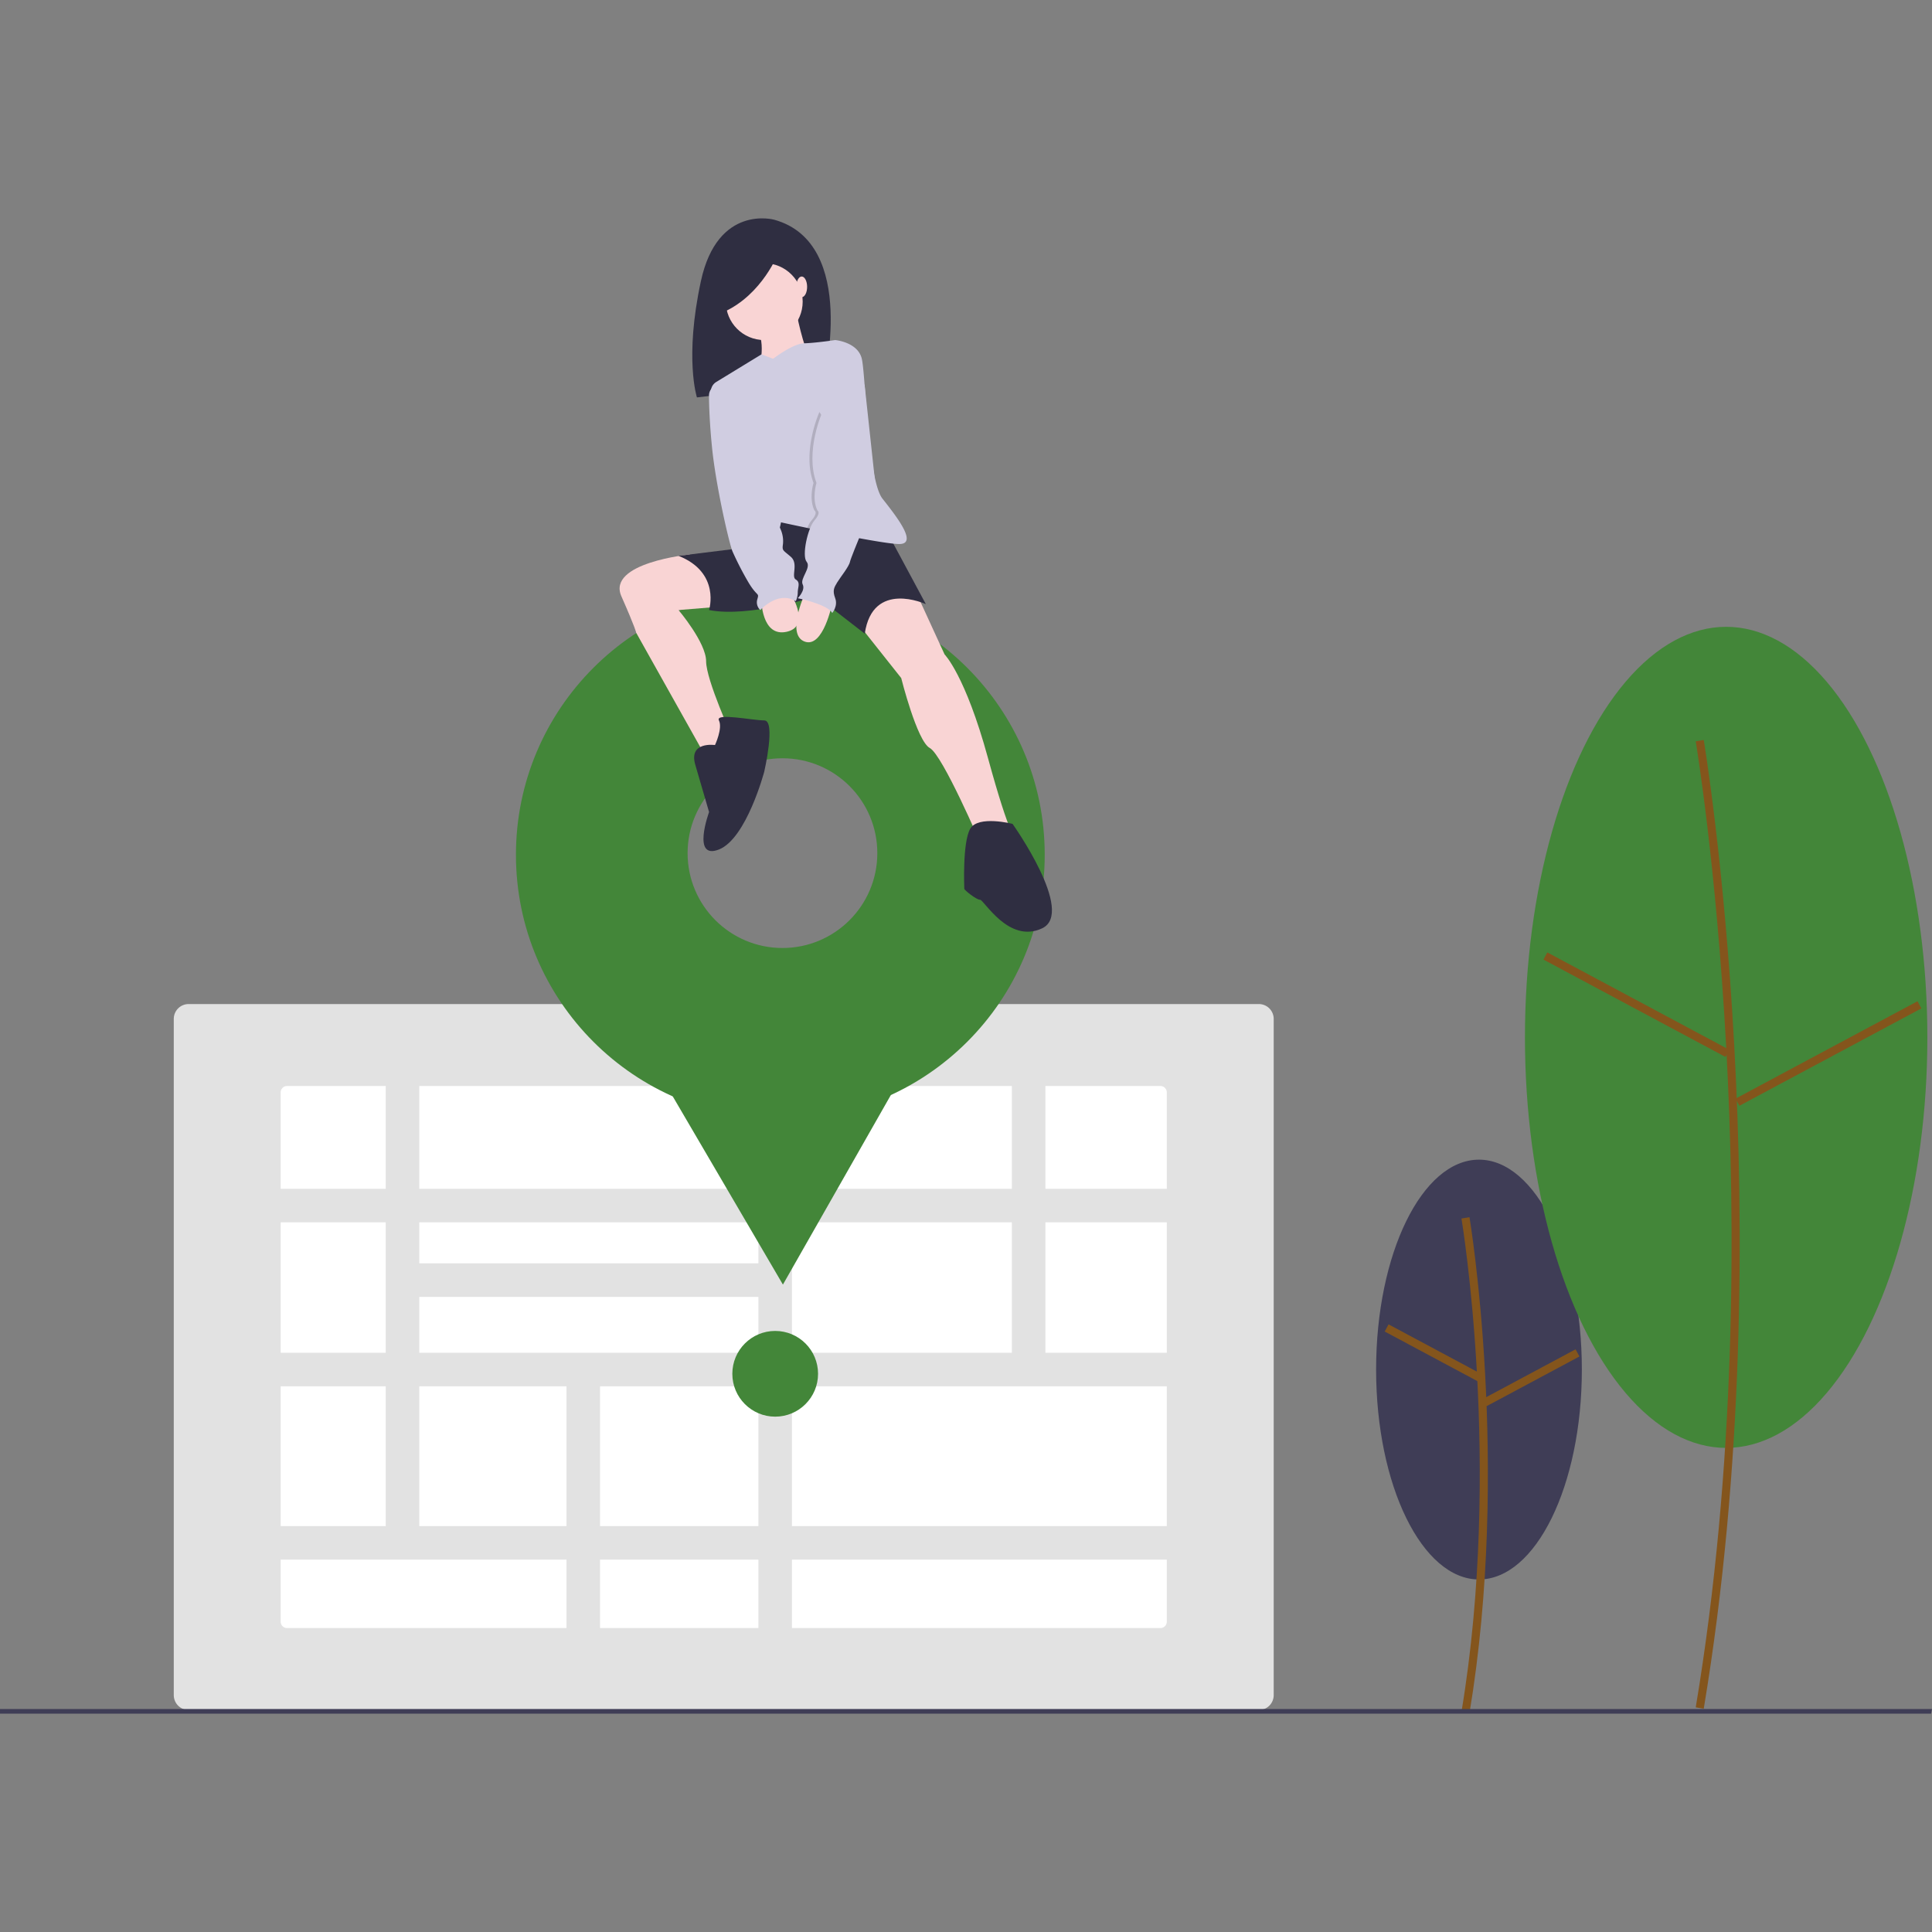<svg id="SvgjsSvg1001" width="288" height="288" xmlns="http://www.w3.org/2000/svg" version="1.1" xmlns:xlink="http://www.w3.org/1999/xlink" xmlns:svgjs="http://svgjs.com/svgjs"><rect width="100%" height="100%" fill="#808080" stroke="none"/><defs id="SvgjsDefs1002"></defs><g id="SvgjsG1008" transform="matrix(1,0,0,1,0,0)"><svg xmlns="http://www.w3.org/2000/svg" viewBox="0 0 400 309.579" width="288" height="288"><ellipse cx="306.207" cy="238.343" fill="#3f3d56" rx="21.299" ry="43.458" class="color3f3d56 svgShape"></ellipse><path fill="#84551c" d="M304.241 309.476c8.53-51.18.086-102.176 0-102.684l-1.659.281c.086.506 8.482 51.234 0 102.127l1.659.276z" class="color4560e6 svgShape"></path><path fill="#84551c" d="M295.877 223.97h1.683v21.844h-1.683z" transform="rotate(-61.856 296.708 234.884)" class="color4560e6 svgShape"></path><path fill="#84551c" d="M306.061 239.198h21.841v1.683h-21.841z" transform="rotate(-28.159 316.997 240.05)" class="color4560e6 svgShape"></path><ellipse cx="357.382" cy="169.564" fill="#438639" rx="41.658" ry="84.998" class="color3d3d99 svgShape"></ellipse><path fill="#84551c" d="M352.742 308.561c16.662-99.971.168-199.577 0-200.572l-1.659.281c.168.992 16.614 100.331 0 200.015l1.659.276z" class="color4560e6 svgShape"></path><path fill="#84551c" d="M337.952 141.446h1.683v42.725h-1.683z" transform="rotate(-61.856 338.782 162.802)" class="color4560e6 svgShape"></path><path fill="#84551c" d="M357.196 172.075h42.725v1.683h-42.725z" transform="rotate(-28.156 378.543 172.91)" class="color4560e6 svgShape"></path><path fill="#e2e2e2" d="M260.632 308.828H39.053a3.077 3.077 0 01-3.074-3.074V165.742a3.077 3.077 0 013.074-3.074h221.579a3.077 3.077 0 013.074 3.074v140.012a3.077 3.077 0 01-3.074 3.074z" class="colore2e2e2 svgShape"></path><path fill="#ffffff" d="M59.43 179.635a1.318 1.318 0 00-1.317 1.317v109.592c.001.727.59 1.317 1.317 1.317h180.825a1.318 1.318 0 001.317-1.317V180.952a1.318 1.318 0 00-1.317-1.317H59.43z" class="colorfff svgShape"></path><path fill="#e2e2e2" d="M55.58 200.917h186.431v6.945H55.58zM55.58 234.869h186.431v6.945H55.58zM83.334 216.35h77.934v6.945H83.334zM55.58 270.749h186.431v6.945H55.58z" class="colore2e2e2 svgShape"></path><path fill="#e2e2e2" d="M79.861 179.196h6.945v95.797h-6.945zM209.495 179.196h6.945v59.531h-6.945zM157.024 179.196h6.945v113.105h-6.945zM117.285 236.026h6.945v56.275h-6.945z" class="colore2e2e2 svgShape"></path><circle cx="160.496" cy="239.219" r="8.874" fill="#438639" class="color3d3d99 svgShape"></circle><path fill="#3f3d56" d="M399.827 309.579H0v-.958h400z" class="color3f3d56 svgShape"></path><path fill="#438639" d="M162.095 220.75l-17.293-29.542-17.294-29.541 34.231-.206 34.23-.206-16.937 29.747z" class="color3d3d99 svgShape"></path><path fill="#438639" d="M161.56 77.027c-30.232 0-54.739 24.508-54.739 54.739s24.508 54.739 54.739 54.739 54.739-24.507 54.739-54.739-24.507-54.739-54.739-54.739zm.44 74.035c-10.847 0-19.64-8.793-19.64-19.64s8.793-19.64 19.64-19.64 19.64 8.793 19.64 19.64-8.793 19.64-19.64 19.64z" class="color3d3d99 svgShape"></path><path fill="#2f2e41" d="M160.294.281s-11.713-3.299-15.177 12.703-.825 24.086-.825 24.086l26.148-3.052s7.423-28.87-10.146-33.737z" class="color2f2e41 svgShape"></path><path fill="#f9d4d4" d="M142.77 69.59s-17.181 1.711-14.121 8.648c3.06 6.936 3.06 7.548 3.06 7.548l15.097 26.929 4.896-5.1s-5.508-12.037-5.508-15.913-5.712-10.609-5.712-10.609l9.997-.816-7.709-10.687zM189.852 77.83l5.712 12.445s4.284 4.284 8.976 21.421 5.712 16.525 5.712 16.525l-7.14 1.428s-7.956-18.565-10.609-19.993c-2.652-1.428-5.916-14.485-5.916-14.485l-9.384-11.833 2.856-6.324 9.793.816z" class="colorf9d4d4 svgShape"></path><path fill="#2f2e41" d="M182.916 63.549l8.772 16.321s-11.017-5.1-12.649 6.12l-9.997-7.752s-13.873 4.488-22.237 2.856c0 0 2.448-7.752-6.324-11.221l19.789-2.448-.816-4.284 2.04-4.08 21.422 4.488zM148.03 109.044s-5.508-.816-4.08 4.08l2.856 9.792s-3.672 9.997 2.04 7.752c5.712-2.244 9.384-16.117 9.384-16.117s2.448-10.609 0-10.609-10.201-1.632-9.384 0c.816 1.633-.816 5.102-.816 5.102zM209.641 125.364s-7.14-1.836-8.772 1.02-1.224 12.241-1.224 12.445 2.448 2.244 3.264 2.244 5.916 9.18 12.853 5.916c6.936-3.264-6.121-21.625-6.121-21.625z" class="color2f2e41 svgShape"></path><circle cx="158.23" cy="17.238" r="7.956" fill="#f9d4d4" class="colorf9d4d4 svgShape"></circle><path fill="#f9d4d4" d="M164.759 18.871s1.632 8.568 3.06 9.792-10.813 3.06-10.813 3.06 1.836-5.916-.408-8.976 8.161-3.876 8.161-3.876z" class="colorf9d4d4 svgShape"></path><path fill="#d0cde1" d="M186.18 67.425c-1.389 0-4.927-.575-8.893-1.316a534.29 534.29 0 01-10.15-2.018c-3.172-.661-5.439-1.155-5.439-1.155s-.816 5.1-3.468 4.488c-2.285-.526-9.113-24.377-10.959-30.969a2.294 2.294 0 011.014-2.577l9.378-5.727 2.403.918s4.06-3.138 6.416-3.201 6.437-.675 6.437-.675 4.692.408 5.508 3.876 1.224 25.093 4.284 28.969c3.061 3.879 7.345 9.387 3.469 9.387z" class="colord0cde1 svgShape"></path><path fill="#f9d4d4" d="M157.619 78.85s0 7.956 5.304 6.732.408-8.568.408-8.568l-5.712 1.836z" class="colorf9d4d4 svgShape"></path><path fill="#f9d4d4" d="M172.307 79.666s-1.836 9.384-5.712 7.956 0-9.793 0-9.793l5.712 1.837z" class="colorf9d4d4 svgShape"></path><path d="M180.876 57.429s-1.997 4.766-3.589 8.681a534.29 534.29 0 01-10.15-2.018 5.85 5.85 0 01.885-1.563c1.428-1.632.612-2.04.612-2.04-1.224-2.448-.204-5.712-.204-5.712-2.448-6.528 1.224-14.689 1.224-14.689l11.222 17.341z" opacity=".15" fill="#000000" class="color000 svgShape"></path><path fill="#d0cde1" d="M170.267 40.088s-3.672 8.16-1.224 14.689c0 0-1.02 3.264.204 5.712 0 0 .816.408-.612 2.04-1.428 1.632-2.652 7.344-1.632 8.568s-1.428 3.468-.816 4.692-1.02 2.856-1.02 2.856 6.12 1.224 7.14 3.06c0 0 1.224-1.428.612-3.06-.612-1.632-.204-2.244.408-3.264s2.448-3.264 2.652-4.284 5.508-13.669 5.508-13.669L179 34.379l-8.733 5.709z" class="colord0cde1 svgShape"></path><path fill="#d0cde1" d="M149.05 34.376l-.381.069a2.293 2.293 0 00-1.884 2.273c.015 2.048.13 5.683.633 10.714.816 8.16 3.672 20.401 4.284 21.625a65.24 65.24 0 003.264 6.324c1.836 3.06 2.244 2.04 1.836 3.468a2.148 2.148 0 00.612 2.244s3.672-4.08 7.344-1.836a4.529 4.529 0 00.408-1.836c0-1.02.612-2.04-.408-2.652s.612-3.264-1.02-4.692-1.836-1.224-1.632-2.652a6.082 6.082 0 00-.408-2.856L149.05 34.376z" class="colord0cde1 svgShape"></path><path fill="#2f2e41" d="M161.205 7.018s-3.299 8.743-11.383 12.373l-1.32-7.754 12.703-4.619z" class="color2f2e41 svgShape"></path><ellipse cx="165.983" cy="14.179" fill="#f9d4d4" rx="1.122" ry="2.142" class="colorf9d4d4 svgShape"></ellipse></svg></g></svg>